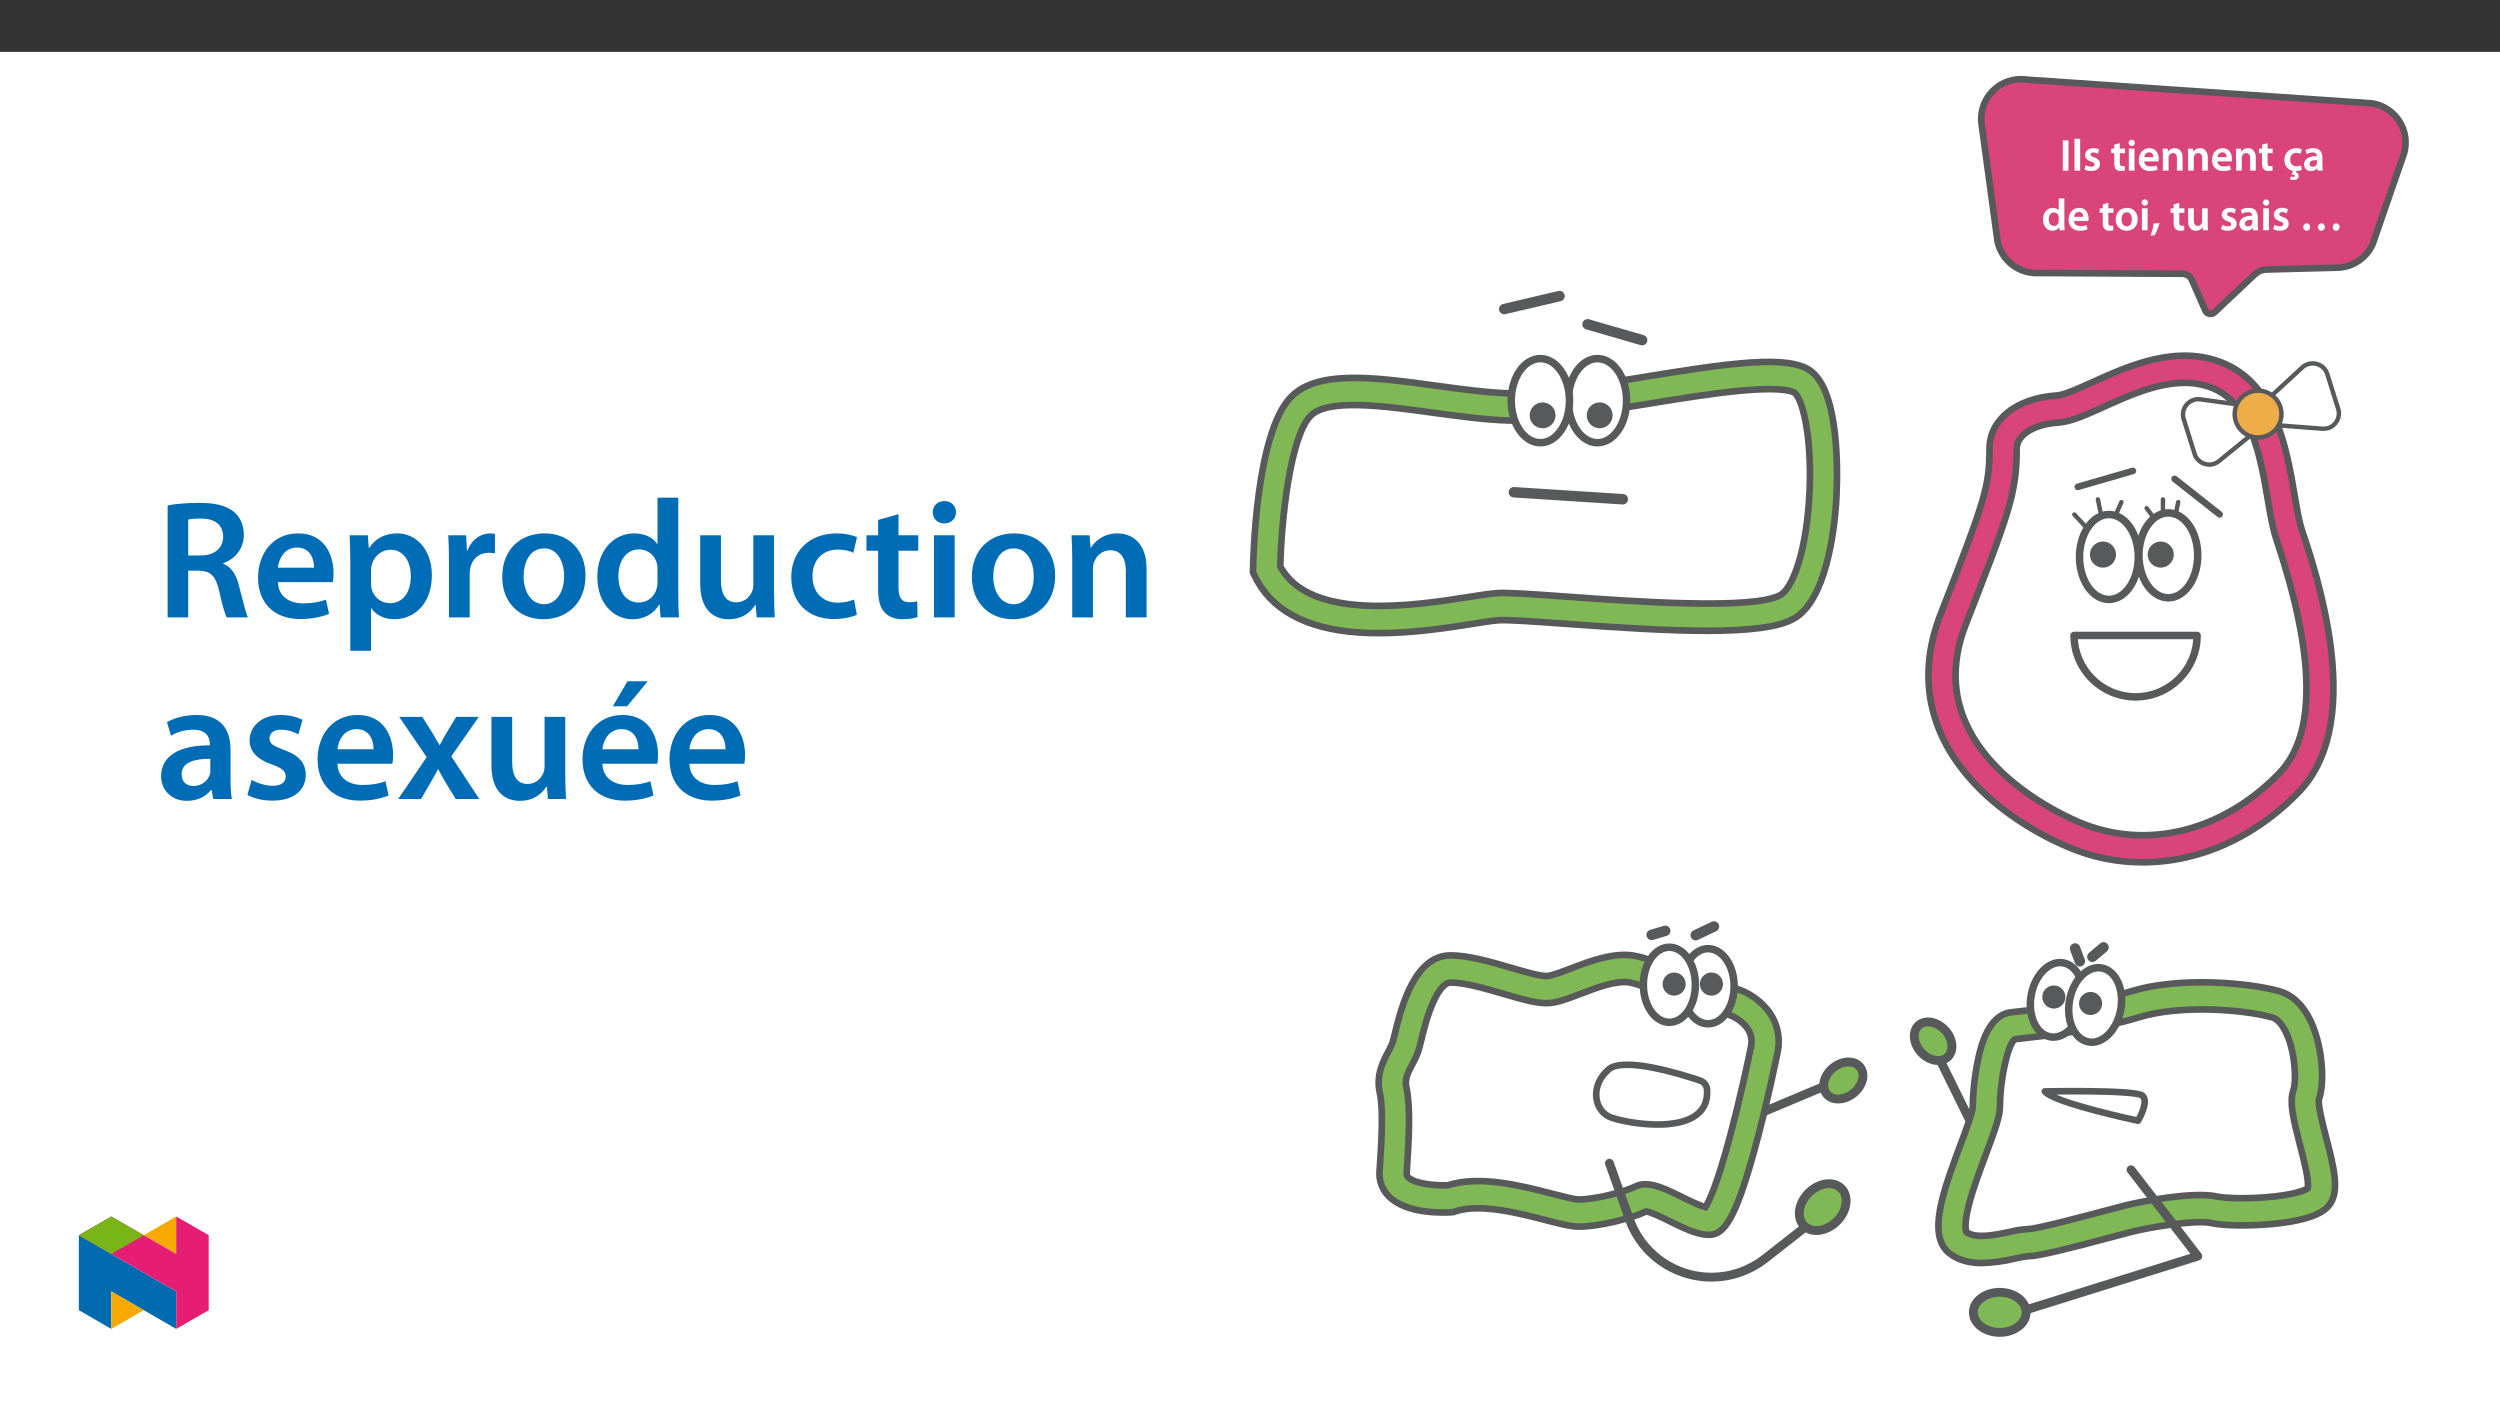 ﻿<?xml version="1.0" encoding="utf-8"?>
<svg xmlns="http://www.w3.org/2000/svg" xmlns:xlink="http://www.w3.org/1999/xlink" viewBox="0 0 960 540" version="1.1">
  <rect x="0" y="0" width="960" height="540" fill="#333333" stroke="none"/>
  <defs>
    <g>
      <symbol overflow="visible" id="glyph0-0">
        <path style="stroke:none;" d="M 0 0 L 8.5 0 L 8.5 -12.047 L -0.047 -12.047 L -0.047 0 Z M 4.266 -6.844 L 1.484 -11.016 L 6.969 -11.016 L 4.234 -6.891 Z M 4.781 -5.938 L 7.578 -10.141 L 7.578 -1.891 L 4.812 -6.016 Z M 1.391 -0.859 L 4.234 -5.125 L 6.969 -1.031 L 1.484 -1.031 Z M 0.797 -10.266 L 3.641 -6.016 L 0.875 -1.891 L 0.875 -10.141 Z M 0.797 -10.266 " />
      </symbol>
      <symbol overflow="visible" id="glyph0-1">
        <path style="stroke:none;" d="M 1.156 -11.5 L 1.156 0 L 3.312 0 L 3.312 -11.609 L 1.156 -11.609 Z M 1.156 -11.5 " />
      </symbol>
      <symbol overflow="visible" id="glyph0-2">
        <path style="stroke:none;" d="M 1.125 0 L 3.234 0 L 3.234 -12.219 L 1.062 -12.219 L 1.062 0 Z M 1.125 0 " />
      </symbol>
      <symbol overflow="visible" id="glyph0-3">
        <path style="stroke:none;" d="M 0.562 -0.422 C 1.172 -0.078 2.109 0.172 3.109 0.172 C 5.297 0.172 6.5 -1 6.5 -2.5 C 6.484 -3.719 5.781 -4.594 4.266 -5.109 C 3.219 -5.5 2.859 -5.641 2.859 -6.172 C 2.859 -6.672 3.234 -6.969 3.984 -6.969 C 4.703 -6.969 5.328 -6.703 5.734 -6.469 L 6.203 -8.078 C 5.688 -8.359 4.859 -8.625 3.953 -8.625 C 2.031 -8.625 0.781 -7.406 0.781 -5.938 C 0.781 -4.969 1.484 -4 3.094 -3.453 C 4.109 -3.078 4.406 -2.891 4.406 -2.344 C 4.406 -1.797 4.047 -1.5 3.141 -1.5 C 2.391 -1.5 1.531 -1.797 1 -2.109 L 0.547 -0.438 Z M 0.562 -0.422 " />
      </symbol>
      <symbol overflow="visible" id="glyph0-4">
        <path style="stroke:none;" d="M 1.406 -9.875 L 1.406 -8.438 L 0.234 -8.438 L 0.234 -6.688 L 1.406 -6.688 L 1.406 -2.891 C 1.406 -1.812 1.609 -0.984 2.062 -0.516 C 2.453 -0.078 3.141 0.188 3.906 0.188 C 4.562 0.188 5.109 0.078 5.469 -0.047 L 5.422 -1.812 C 5.156 -1.734 4.953 -1.703 4.578 -1.703 C 3.781 -1.703 3.547 -2.109 3.547 -3.141 L 3.547 -6.688 L 5.516 -6.688 L 5.516 -8.438 L 3.547 -8.438 L 3.547 -10.562 L 1.406 -9.953 Z M 1.406 -9.875 " />
      </symbol>
      <symbol overflow="visible" id="glyph0-5">
        <path style="stroke:none;" d="M 3.234 -0.078 L 3.234 -8.438 L 1.062 -8.438 L 1.062 0 L 3.234 0 Z M 2.172 -11.875 C 1.469 -11.875 0.953 -11.281 0.953 -10.641 C 0.953 -10.031 1.453 -9.438 2.156 -9.438 C 2.875 -9.438 3.375 -10.031 3.375 -10.641 C 3.359 -11.281 2.875 -11.875 2.172 -11.875 Z M 2.172 -11.875 " />
      </symbol>
      <symbol overflow="visible" id="glyph0-6">
        <path style="stroke:none;" d="M 8.141 -3.625 C 8.188 -3.812 8.219 -4.109 8.219 -4.5 C 8.219 -6.312 7.297 -8.625 4.625 -8.625 C 1.984 -8.625 0.547 -6.375 0.547 -4.078 C 0.547 -1.562 2.172 0.172 4.844 0.172 C 6.031 0.172 7.016 -0.047 7.781 -0.375 L 7.438 -1.969 C 6.781 -1.75 6.094 -1.594 5.125 -1.594 C 3.797 -1.594 2.672 -2.141 2.641 -3.547 L 8.125 -3.547 Z M 2.625 -5.078 C 2.703 -5.922 3.219 -7.016 4.5 -7.016 C 5.891 -7.016 6.188 -5.844 6.172 -5.188 L 2.641 -5.188 Z M 2.625 -5.078 " />
      </symbol>
      <symbol overflow="visible" id="glyph0-7">
        <path style="stroke:none;" d="M 1.125 0 L 3.234 0 L 3.234 -4.953 C 3.234 -5.188 3.266 -5.438 3.344 -5.609 C 3.562 -6.234 4.094 -6.734 4.922 -6.734 C 6.062 -6.734 6.453 -5.922 6.453 -4.75 L 6.453 0 L 8.625 0 L 8.625 -4.984 C 8.625 -7.594 7.094 -8.625 5.656 -8.625 C 4.281 -8.625 3.344 -7.812 2.984 -7.203 L 3 -7.203 L 2.891 -8.438 L 0.984 -8.438 C 1.031 -7.625 1.062 -6.828 1.062 -5.875 L 1.062 0 Z M 1.125 0 " />
      </symbol>
      <symbol overflow="visible" id="glyph0-8">
        <path style="stroke:none;" d="M 6.891 -1.984 C 6.484 -1.812 5.969 -1.656 5.25 -1.656 C 3.828 -1.656 2.766 -2.531 2.766 -4.219 C 2.75 -5.719 3.656 -6.812 5.234 -6.812 C 5.984 -6.812 6.438 -6.672 6.844 -6.469 L 7.25 -8.219 C 6.703 -8.453 5.938 -8.625 5.188 -8.625 C 2.281 -8.625 0.547 -6.609 0.547 -4.125 C 0.547 -1.844 1.938 -0.188 3.922 0.109 L 3.25 1.469 C 4.234 1.562 4.625 1.656 4.625 2.047 C 4.625 2.406 4.375 2.422 4.016 2.422 C 3.688 2.422 3.375 2.375 3.047 2.188 L 2.734 3.266 C 3.078 3.484 3.656 3.609 4.094 3.609 C 5.047 3.609 6.047 3.141 6.047 2.016 C 6.047 1.266 5.422 0.75 4.891 0.641 L 5.172 0.172 C 6.078 0.156 6.844 -0.078 7.234 -0.281 L 6.906 -1.984 Z M 6.891 -1.984 " />
      </symbol>
      <symbol overflow="visible" id="glyph0-9">
        <path style="stroke:none;" d="M 7.547 -5.031 C 7.547 -6.844 6.766 -8.625 4.109 -8.625 C 2.812 -8.625 1.688 -8.234 1.062 -7.844 L 1.5 -6.328 C 2.141 -6.719 2.953 -6.969 3.766 -6.969 C 5.219 -6.969 5.391 -6.141 5.391 -5.609 L 5.391 -5.578 C 2.391 -5.594 0.484 -4.422 0.484 -2.359 C 0.484 -1.094 1.469 0.188 3.141 0.188 C 4.219 0.188 5.109 -0.281 5.578 -0.922 L 5.719 0 L 7.719 0 C 7.594 -0.594 7.547 -1.328 7.547 -2.062 Z M 5.438 -2.984 C 5.438 -2.828 5.438 -2.672 5.391 -2.531 C 5.188 -1.938 4.641 -1.484 3.797 -1.484 C 3.141 -1.484 2.641 -1.766 2.641 -2.578 C 2.641 -3.828 4.016 -4.047 5.438 -4.031 Z M 5.438 -2.984 " />
      </symbol>
      <symbol overflow="visible" id="glyph0-10">
        <path style="stroke:none;" d="M 6.594 -12.109 L 6.594 -7.547 L 6.625 -7.547 C 6.266 -8.125 5.422 -8.625 4.281 -8.625 C 2.297 -8.625 0.531 -6.875 0.547 -4.109 C 0.547 -1.578 2.156 0.188 4.125 0.188 C 5.312 0.188 6.344 -0.406 6.828 -1.297 L 6.797 -1.297 L 6.891 0 L 8.844 0 C 8.797 -0.641 8.75 -1.562 8.75 -2.406 L 8.75 -12.219 L 6.594 -12.219 Z M 6.594 -3.656 C 6.594 -3.438 6.578 -3.234 6.516 -3.047 C 6.312 -2.156 5.625 -1.672 4.781 -1.672 C 3.453 -1.672 2.75 -2.672 2.75 -4.203 C 2.75 -5.719 3.453 -6.828 4.797 -6.828 C 5.734 -6.828 6.344 -6.25 6.531 -5.453 C 6.578 -5.281 6.594 -5.062 6.594 -4.891 Z M 6.594 -3.656 " />
      </symbol>
      <symbol overflow="visible" id="glyph0-11">
        <path style="stroke:none;" d="M 4.859 -8.625 C 2.375 -8.625 0.547 -6.859 0.547 -4.156 C 0.547 -1.484 2.406 0.188 4.719 0.188 C 6.828 0.188 9 -1.25 9 -4.281 C 9 -6.797 7.312 -8.625 4.859 -8.625 Z M 4.812 -6.922 C 6.234 -6.922 6.766 -5.516 6.766 -4.234 C 6.766 -2.562 5.984 -1.5 4.797 -1.5 C 3.547 -1.5 2.781 -2.609 2.781 -4.203 C 2.781 -5.578 3.344 -6.922 4.812 -6.922 Z M 4.812 -6.922 " />
      </symbol>
      <symbol overflow="visible" id="glyph0-12">
        <path style="stroke:none;" d="M 1.594 1.891 C 2.25 0.812 3 -1.078 3.516 -2.781 L 1.219 -2.609 C 1 -1.094 0.547 0.672 0.031 2.062 L 1.578 1.906 Z M 1.594 1.891 " />
      </symbol>
      <symbol overflow="visible" id="glyph0-13">
        <path style="stroke:none;" d="M 8.5 -8.438 L 6.375 -8.438 L 6.375 -3.359 C 6.375 -3.109 6.328 -2.953 6.297 -2.859 C 6.047 -2.172 5.562 -1.688 4.703 -1.688 C 3.609 -1.688 3.203 -2.469 3.203 -3.844 L 3.203 -8.438 L 1.031 -8.438 L 1.031 -3.484 C 1.031 -0.797 2.453 0.188 3.953 0.188 C 5.438 0.188 6.281 -0.672 6.625 -1.234 L 6.609 -1.234 L 6.703 0 L 8.625 0 C 8.578 -0.766 8.531 -1.578 8.531 -2.562 L 8.531 -8.438 Z M 8.5 -8.438 " />
      </symbol>
      <symbol overflow="visible" id="glyph0-14">
        <path style="stroke:none;" d="M 2.812 0.188 C 3.609 0.188 4.156 -0.469 4.156 -1.234 C 4.156 -2.031 3.594 -2.672 2.828 -2.672 C 2.078 -2.672 1.484 -2.016 1.484 -1.234 C 1.484 -0.469 2.062 0.188 2.812 0.188 Z M 8.469 0.188 C 9.266 0.188 9.812 -0.469 9.812 -1.234 C 9.812 -2.031 9.25 -2.672 8.484 -2.672 C 7.734 -2.672 7.141 -2.016 7.141 -1.234 C 7.141 -0.469 7.719 0.188 8.469 0.188 Z M 14.125 0.188 C 14.922 0.188 15.469 -0.469 15.469 -1.234 C 15.469 -2.031 14.906 -2.672 14.141 -2.672 C 13.391 -2.672 12.812 -2.016 12.812 -1.234 C 12.812 -0.469 13.375 0.188 14.125 0.188 Z M 14.125 0.188 " />
      </symbol>
      <symbol overflow="visible" id="glyph1-0">
        <path style="stroke:none;" d="M 0 0 L 32.375 0 L 32.375 -45.328 L 0 -45.328 Z M 16.188 -25.578 L 5.188 -42.094 L 27.188 -42.094 Z M 18.125 -22.656 L 29.141 -39.172 L 29.141 -6.156 Z M 5.188 -3.234 L 16.188 -19.75 L 27.188 -3.234 Z M 3.234 -39.172 L 14.25 -22.656 L 3.234 -6.156 Z M 3.234 -39.172 " />
      </symbol>
      <symbol overflow="visible" id="glyph1-1">
        <path style="stroke:none;" d="M 4.594 0 L 12.5 0 L 12.5 -17.938 L 16.516 -17.938 C 21.047 -17.812 23.047 -16 24.344 -10.297 C 25.516 -4.859 26.609 -1.297 27.266 0 L 35.422 0 C 34.578 -1.688 33.406 -6.734 31.984 -12.172 C 30.953 -16.375 29.078 -19.422 25.906 -20.594 L 25.906 -20.781 C 30.047 -22.203 33.859 -26.031 33.859 -31.656 C 33.859 -35.422 32.5 -38.469 30.109 -40.469 C 27.125 -42.922 22.922 -43.969 16.641 -43.969 C 12.047 -43.969 7.641 -43.578 4.594 -43 Z M 12.5 -37.562 C 13.281 -37.75 14.891 -37.938 17.422 -37.938 C 22.594 -37.938 25.906 -35.672 25.906 -30.953 C 25.906 -26.609 22.594 -23.766 17.219 -23.766 L 12.5 -23.766 Z M 12.5 -37.562 " />
      </symbol>
      <symbol overflow="visible" id="glyph1-2">
        <path style="stroke:none;" d="M 31.016 -13.531 C 31.141 -14.25 31.281 -15.406 31.281 -16.906 C 31.281 -23.828 27.906 -32.25 17.672 -32.25 C 7.578 -32.25 2.266 -24.016 2.266 -15.281 C 2.266 -5.641 8.281 0.641 18.516 0.641 C 23.047 0.641 26.812 -0.188 29.531 -1.359 L 28.359 -6.797 C 25.906 -5.953 23.312 -5.375 19.625 -5.375 C 14.5 -5.375 10.094 -7.828 9.906 -13.531 Z M 9.906 -19.094 C 10.234 -22.344 12.297 -26.812 17.219 -26.812 C 22.531 -26.812 23.828 -22.016 23.766 -19.094 Z M 9.906 -19.094 " />
      </symbol>
      <symbol overflow="visible" id="glyph1-3">
        <path style="stroke:none;" d="M 4.281 12.828 L 12.234 12.828 L 12.234 -3.5 L 12.375 -3.5 C 13.984 -0.969 17.281 0.719 21.234 0.719 C 28.422 0.719 35.609 -4.797 35.609 -16.188 C 35.609 -26.031 29.594 -32.25 22.344 -32.25 C 17.547 -32.25 13.859 -30.234 11.531 -26.672 L 11.391 -26.672 L 11 -31.531 L 4.016 -31.531 C 4.141 -28.562 4.281 -25.188 4.281 -21.047 Z M 12.234 -18.062 C 12.234 -18.719 12.375 -19.422 12.5 -20.078 C 13.344 -23.562 16.375 -25.969 19.688 -25.969 C 24.797 -25.969 27.516 -21.438 27.516 -15.859 C 27.516 -9.641 24.547 -5.438 19.484 -5.438 C 16.062 -5.438 13.281 -7.766 12.438 -11 C 12.297 -11.719 12.234 -12.438 12.234 -13.203 Z M 12.234 -18.062 " />
      </symbol>
      <symbol overflow="visible" id="glyph1-4">
        <path style="stroke:none;" d="M 4.281 0 L 12.234 0 L 12.234 -16.375 C 12.234 -17.219 12.297 -18.062 12.438 -18.781 C 13.141 -22.406 15.797 -24.797 19.547 -24.797 C 20.531 -24.797 21.234 -24.734 21.953 -24.609 L 21.953 -32.047 C 21.297 -32.188 20.844 -32.25 20.078 -32.25 C 16.641 -32.25 12.953 -29.984 11.391 -25.578 L 11.203 -25.578 L 10.875 -31.531 L 4.016 -31.531 C 4.203 -28.75 4.281 -25.641 4.281 -21.375 Z M 4.281 0 " />
      </symbol>
      <symbol overflow="visible" id="glyph1-5">
        <path style="stroke:none;" d="M 18.578 -32.25 C 9.062 -32.25 2.266 -25.906 2.266 -15.547 C 2.266 -5.375 9.188 0.719 18.062 0.719 C 26.094 0.719 34.25 -4.469 34.25 -16.062 C 34.25 -25.641 27.969 -32.25 18.578 -32.25 Z M 18.391 -26.484 C 23.828 -26.484 26.031 -20.781 26.031 -15.859 C 26.031 -9.453 22.859 -5.047 18.328 -5.047 C 13.531 -5.047 10.484 -9.641 10.484 -15.734 C 10.484 -20.984 12.75 -26.484 18.391 -26.484 Z M 18.391 -26.484 " />
      </symbol>
      <symbol overflow="visible" id="glyph1-6">
        <path style="stroke:none;" d="M 25.375 -45.969 L 25.375 -28.172 L 25.25 -28.172 C 23.828 -30.5 20.719 -32.25 16.375 -32.25 C 8.812 -32.25 2.203 -25.969 2.266 -15.406 C 2.266 -5.703 8.219 0.719 15.797 0.719 C 20.328 0.719 24.156 -1.484 26.031 -4.984 L 26.156 -4.984 L 26.547 0 L 33.609 0 C 33.469 -2.141 33.344 -5.641 33.344 -8.875 L 33.344 -45.969 Z M 25.375 -13.656 C 25.375 -12.828 25.312 -12.047 25.125 -11.328 C 24.344 -7.906 21.5 -5.703 18.266 -5.703 C 13.203 -5.703 10.359 -9.906 10.359 -15.734 C 10.359 -21.562 13.203 -26.094 18.328 -26.094 C 21.953 -26.094 24.469 -23.562 25.188 -20.531 C 25.312 -19.875 25.375 -19.031 25.375 -18.391 Z M 25.375 -13.656 " />
      </symbol>
      <symbol overflow="visible" id="glyph1-7">
        <path style="stroke:none;" d="M 32.5 -31.531 L 24.547 -31.531 L 24.547 -12.5 C 24.547 -11.594 24.406 -10.688 24.094 -10.031 C 23.312 -7.969 21.234 -5.766 18 -5.766 C 13.797 -5.766 12.109 -9.125 12.109 -14.375 L 12.109 -31.531 L 4.141 -31.531 L 4.141 -13.016 C 4.141 -2.719 9.391 0.719 15.094 0.719 C 20.781 0.719 23.891 -2.531 25.25 -4.734 L 25.453 -4.734 L 25.828 0 L 32.766 0 C 32.641 -2.594 32.5 -5.703 32.5 -9.453 Z M 32.5 -31.531 " />
      </symbol>
      <symbol overflow="visible" id="glyph1-8">
        <path style="stroke:none;" d="M 26.359 -6.859 C 24.797 -6.219 22.797 -5.641 20.078 -5.641 C 14.641 -5.641 10.422 -9.328 10.422 -15.797 C 10.359 -21.562 13.984 -26.031 20.078 -26.031 C 22.922 -26.031 24.797 -25.453 26.094 -24.797 L 27.516 -30.828 C 25.703 -31.594 22.734 -32.25 19.812 -32.25 C 8.734 -32.25 2.266 -24.922 2.266 -15.469 C 2.266 -5.703 8.672 0.641 18.516 0.641 C 22.469 0.641 25.766 -0.188 27.453 -0.969 Z M 26.359 -6.859 " />
      </symbol>
      <symbol overflow="visible" id="glyph1-9">
        <path style="stroke:none;" d="M 5.562 -37.422 L 5.562 -31.531 L 1.094 -31.531 L 1.094 -25.578 L 5.562 -25.578 L 5.562 -10.75 C 5.562 -6.609 6.344 -3.688 8.094 -1.875 C 9.578 -0.266 11.984 0.719 14.953 0.719 C 17.422 0.719 19.547 0.328 20.719 -0.125 L 20.594 -6.156 C 19.688 -5.891 18.906 -5.828 17.484 -5.828 C 14.438 -5.828 13.406 -7.766 13.406 -11.656 L 13.406 -25.578 L 20.984 -25.578 L 20.984 -31.531 L 13.406 -31.531 L 13.406 -39.625 Z M 5.562 -37.422 " />
      </symbol>
      <symbol overflow="visible" id="glyph1-10">
        <path style="stroke:none;" d="M 12.234 0 L 12.234 -31.531 L 4.281 -31.531 L 4.281 0 Z M 8.281 -44.672 C 5.641 -44.672 3.812 -42.797 3.812 -40.344 C 3.812 -38.016 5.562 -36.062 8.219 -36.062 C 11 -36.062 12.75 -38.016 12.75 -40.344 C 12.688 -42.797 11 -44.672 8.281 -44.672 Z M 8.281 -44.672 " />
      </symbol>
      <symbol overflow="visible" id="glyph1-11">
        <path style="stroke:none;" d="M 4.281 0 L 12.234 0 L 12.234 -18.578 C 12.234 -19.484 12.375 -20.469 12.625 -21.109 C 13.469 -23.5 15.672 -25.766 18.844 -25.766 C 23.188 -25.766 24.859 -22.344 24.859 -17.812 L 24.859 0 L 32.828 0 L 32.828 -18.719 C 32.828 -28.688 27.125 -32.25 21.625 -32.25 C 16.375 -32.25 12.953 -29.266 11.531 -26.812 L 11.328 -26.812 L 10.938 -31.531 L 4.016 -31.531 C 4.141 -28.812 4.281 -25.766 4.281 -22.141 Z M 4.281 0 " />
      </symbol>
      <symbol overflow="visible" id="glyph1-12">
        <path style="stroke:none;" d="M 28.75 -18.906 C 28.75 -25.828 25.828 -32.25 15.734 -32.25 C 10.75 -32.25 6.672 -30.891 4.344 -29.469 L 5.891 -24.281 C 8.031 -25.641 11.266 -26.609 14.375 -26.609 C 19.938 -26.609 20.781 -23.188 20.781 -21.109 L 20.781 -20.594 C 9.125 -20.656 2.078 -16.578 2.078 -8.672 C 2.078 -3.891 5.641 0.719 11.984 0.719 C 16.125 0.719 19.422 -1.031 21.297 -3.5 L 21.5 -3.5 L 22.078 0 L 29.266 0 C 28.875 -1.938 28.75 -4.734 28.75 -7.578 Z M 20.984 -11.078 C 20.984 -10.484 20.984 -9.906 20.781 -9.328 C 20 -7.062 17.734 -4.984 14.5 -4.984 C 11.984 -4.984 9.969 -6.406 9.969 -9.516 C 9.969 -14.312 15.344 -15.469 20.984 -15.406 Z M 20.984 -11.078 " />
      </symbol>
      <symbol overflow="visible" id="glyph1-13">
        <path style="stroke:none;" d="M 2.328 -1.547 C 4.656 -0.266 8.094 0.641 11.906 0.641 C 20.266 0.641 24.734 -3.5 24.734 -9.266 C 24.672 -13.922 22.078 -16.828 16.312 -18.844 C 12.297 -20.328 10.812 -21.234 10.812 -23.25 C 10.812 -25.188 12.375 -26.609 15.219 -26.609 C 18 -26.609 20.594 -25.578 21.891 -24.797 L 23.5 -30.375 C 21.625 -31.406 18.578 -32.25 15.094 -32.25 C 7.766 -32.25 3.172 -27.969 3.172 -22.406 C 3.172 -18.641 5.703 -15.281 11.844 -13.203 C 15.734 -11.781 17.031 -10.75 17.031 -8.609 C 17.031 -6.547 15.469 -5.047 11.984 -5.047 C 9.125 -5.047 5.703 -6.281 3.953 -7.375 Z M 2.328 -1.547 " />
      </symbol>
      <symbol overflow="visible" id="glyph1-14">
        <path style="stroke:none;" d="M 0.719 -31.531 L 11.266 -16.062 L 0.328 0 L 9.125 0 L 12.75 -6.281 C 13.734 -8.031 14.703 -9.578 15.609 -11.391 L 15.734 -11.391 C 16.641 -9.641 17.547 -7.969 18.578 -6.281 L 22.406 0 L 31.469 0 L 20.719 -16.375 L 31.281 -31.531 L 22.594 -31.531 L 19.094 -25.703 C 18.125 -24.094 17.219 -22.469 16.312 -20.719 L 16.188 -20.719 C 15.281 -22.344 14.375 -23.891 13.344 -25.578 L 9.578 -31.531 Z M 0.719 -31.531 " />
      </symbol>
      <symbol overflow="visible" id="glyph1-15">
        <path style="stroke:none;" d="M 31.016 -13.531 C 31.141 -14.25 31.281 -15.406 31.281 -16.906 C 31.281 -23.828 27.906 -32.25 17.672 -32.25 C 7.578 -32.25 2.266 -24.016 2.266 -15.281 C 2.266 -5.641 8.281 0.641 18.516 0.641 C 23.047 0.641 26.812 -0.188 29.531 -1.359 L 28.359 -6.797 C 25.906 -5.953 23.312 -5.375 19.625 -5.375 C 14.5 -5.375 10.094 -7.828 9.906 -13.531 Z M 9.906 -19.094 C 10.234 -22.344 12.297 -26.812 17.219 -26.812 C 22.531 -26.812 23.828 -22.016 23.766 -19.094 Z M 19.547 -45.203 L 13.922 -35.609 L 19.422 -35.609 L 27.328 -45.203 Z M 19.547 -45.203 " />
      </symbol>
    </g>
    <clipPath id="clip1">
      <path d="M 479.863 102 L 742 102 L 742 280 L 479.863 280 Z M 479.863 102 " />
    </clipPath>
    <clipPath id="clip2">
      <path d="M 704 100 L 925.016 100 L 925.016 368 L 704 368 Z M 704 100 " />
    </clipPath>
    <clipPath id="clip3">
      <path d="M 708 341 L 925.016 341 L 925.016 513.336 L 708 513.336 Z M 708 341 " />
    </clipPath>
    <clipPath id="clip4">
      <path d="M 759 29.145 L 925.016 29.145 L 925.016 122 L 759 122 Z M 759 29.145 " />
    </clipPath>
    <clipPath id="clip5">
      <path d="M 642 406 L 757 406 L 757 513.336 L 642 513.336 Z M 642 406 " />
    </clipPath>
    <clipPath id="clip6">
      <path d="M 709 448 L 827 448 L 827 513.336 L 709 513.336 Z M 709 448 " />
    </clipPath>
    <clipPath id="clip7">
      <path d="M 30.277 474 L 68 474 L 68 510.301 L 30.277 510.301 Z M 30.277 474 " />
    </clipPath>
    <clipPath id="clip8">
      <path d="M 42 495 L 56 495 L 56 510.301 L 42 510.301 Z M 42 495 " />
    </clipPath>
    <clipPath id="clip9">
      <path d="M 55 467.125 L 68 467.125 L 68 482 L 55 482 Z M 55 467.125 " />
    </clipPath>
    <clipPath id="clip10">
      <path d="M 30.277 467.125 L 80.133 467.125 L 80.133 510.301 L 30.277 510.301 Z M 30.277 467.125 " />
    </clipPath>
    <clipPath id="clip11">
      <path d="M 30.277 467.125 L 56 467.125 L 56 482 L 30.277 482 Z M 30.277 467.125 " />
    </clipPath>
  </defs>
  <g id="surface1">
    <path style=" stroke:none;fill-rule:nonzero;fill:rgb(100%,100%,100%);fill-opacity:1;" d="M 0 559.926 L 960 559.926 L 960 19.926 L 0 19.926 Z M 0 559.926 " />
    <path style="fill:none;stroke-width:4;stroke-linecap:round;stroke-linejoin:round;stroke:rgb(34.499%,34.9%,35.699%);stroke-opacity:1;stroke-miterlimit:4;" d="M 0.001 -0.002 L 47.965 20.132 " transform="matrix(0.85,0,0,-0.85,669.284,430.233)" />
    <path style=" stroke:none;fill-rule:nonzero;fill:rgb(50.2%,72.198%,33.699%);fill-opacity:1;" d="M 703.902 410.039 C 707.441 407.172 712.078 407.031 714.258 409.723 C 716.434 412.41 715.328 416.914 711.785 419.781 C 708.242 422.648 703.609 422.789 701.43 420.102 C 699.254 417.41 700.359 412.906 703.902 410.039 " />
    <path style="fill:none;stroke-width:4;stroke-linecap:butt;stroke-linejoin:miter;stroke:rgb(34.499%,34.9%,35.699%);stroke-opacity:1;stroke-miterlimit:10;" d="M 0.002 0.001 C 4.165 3.374 9.62 3.539 12.185 0.373 C 14.744 -2.789 13.444 -8.088 9.276 -11.461 C 5.107 -14.834 -0.343 -14.999 -2.907 -11.838 C -5.467 -8.671 -4.167 -3.372 0.002 0.001 Z M 0.002 0.001 " transform="matrix(0.85,0,0,-0.85,703.901,410.04)" />
    <path style="fill:none;stroke-width:4;stroke-linecap:round;stroke-linejoin:round;stroke:rgb(34.499%,34.9%,35.699%);stroke-opacity:1;stroke-miterlimit:4;" d="M -0 -0 L -22.992 46.659 " transform="matrix(0.85,0,0,-0.85,759.938,437.398)" />
    <path style=" stroke:none;fill-rule:nonzero;fill:rgb(50.2%,72.198%,33.699%);fill-opacity:1;" d="M 736.742 393.75 C 739.297 391.414 743.859 392.242 746.934 395.609 C 750.012 398.969 750.434 403.586 747.879 405.922 C 745.328 408.262 740.762 407.43 737.688 404.066 C 734.613 400.703 734.191 396.086 736.742 393.75 " />
    <path style="fill:none;stroke-width:4;stroke-linecap:butt;stroke-linejoin:miter;stroke:rgb(34.499%,34.9%,35.699%);stroke-opacity:1;stroke-miterlimit:10;" d="M -0.001 -0.001 C 3.005 2.747 8.372 1.773 11.989 -2.188 C 15.61 -6.14 16.107 -11.572 13.101 -14.321 C 10.1 -17.073 4.728 -16.094 1.111 -12.138 C -2.506 -8.181 -3.002 -2.749 -0.001 -0.001 Z M -0.001 -0.001 " transform="matrix(0.85,0,0,-0.85,736.743,393.749)" />
    <path style=" stroke:none;fill-rule:nonzero;fill:rgb(50.2%,72.198%,33.699%);fill-opacity:1;" d="M 491.625 217.488 C 502.988 238.879 544.168 232.367 564.121 229.215 C 568.699 228.492 572.312 227.922 574.836 227.762 C 579.25 227.488 588.742 228.176 601.875 229.129 C 626.938 230.949 673.578 234.336 683.738 228.453 C 687.941 226.02 693.145 213.766 694.641 192.605 C 696.254 169.781 692.426 153.445 689.16 150.879 C 688.641 150.473 685.223 148.504 669.086 149.953 C 657.887 150.957 643.84 153.258 630.254 155.484 C 610.309 158.754 591.473 161.844 579.312 161.473 C 570.133 161.195 559.871 159.793 549.945 158.434 C 531.02 155.848 509.57 152.914 503.125 159.816 C 495.508 167.98 492.074 198.957 491.625 217.488 Z M 529.484 243.133 C 526.824 243.133 524.164 243.047 521.535 242.863 C 501.211 241.414 487.793 234.016 481.656 220.871 L 481.145 219.777 L 481.164 218.57 C 481.258 213.301 482.438 166.688 495.496 152.699 C 505.629 141.84 527.844 144.879 551.359 148.094 C 561.016 149.414 571 150.781 579.629 151.043 C 590.777 151.379 609.988 148.23 628.562 145.188 C 664.598 139.281 687.113 136 695.609 142.672 C 707.602 152.098 705.348 189.148 705.051 193.34 C 704.281 204.258 701.168 230.422 688.965 237.484 C 677 244.414 642.102 242.516 601.121 239.539 C 589.355 238.684 579.199 237.945 575.488 238.18 C 573.457 238.305 569.887 238.867 565.75 239.523 C 556.348 241.012 542.926 243.133 529.484 243.133 " />
    <g clip-path="url(#clip1)" clip-rule="nonzero">
      <path style="fill:none;stroke-width:3;stroke-linecap:butt;stroke-linejoin:miter;stroke:rgb(34.499%,34.9%,35.699%);stroke-opacity:1;stroke-miterlimit:10;" d="M -0.001 -0 C 13.367 -25.166 61.814 -17.505 85.288 -13.796 C 90.674 -12.946 94.925 -12.275 97.894 -12.087 C 103.087 -11.765 114.254 -12.574 129.705 -13.695 C 159.19 -15.837 214.061 -19.821 226.014 -12.9 C 230.959 -10.037 237.081 4.379 238.841 29.274 C 240.739 56.126 236.235 75.345 232.393 78.364 C 231.782 78.842 227.761 81.158 208.776 79.453 C 195.601 78.272 179.075 75.565 163.092 72.946 C 139.627 69.099 117.467 65.464 103.161 65.901 C 92.361 66.227 80.288 67.877 68.611 69.476 C 46.345 72.518 21.111 75.97 13.528 67.849 C 4.567 58.244 0.527 21.801 -0.001 -0 Z M 44.539 -30.17 C 41.41 -30.17 38.28 -30.069 35.187 -29.853 C 11.276 -28.148 -4.509 -19.444 -11.729 -3.98 L -12.331 -2.693 L -12.308 -1.273 C -12.198 4.926 -10.81 59.765 4.553 76.222 C 16.474 88.998 42.609 85.423 70.275 81.64 C 81.635 80.087 93.381 78.479 103.533 78.171 C 116.649 77.776 139.25 81.48 161.102 85.06 C 203.496 92.008 229.985 95.868 239.98 88.019 C 254.089 76.93 251.437 33.341 251.088 28.41 C 250.183 15.565 246.52 -15.216 232.163 -23.525 C 218.087 -31.678 177.03 -29.444 128.818 -25.942 C 114.976 -24.936 103.027 -24.067 98.662 -24.343 C 96.272 -24.49 92.071 -25.152 87.205 -25.924 C 76.143 -27.675 60.353 -30.17 44.539 -30.17 Z M 44.539 -30.17 " transform="matrix(0.85,0,0,-0.85,491.626,217.488)" />
    </g>
    <path style=" stroke:none;fill-rule:nonzero;fill:rgb(50.2%,72.198%,33.699%);fill-opacity:1;" d="M 631.859 454.746 C 635.914 454.746 640.59 457.047 645.797 459.609 C 648.703 461.039 652.492 462.906 654.898 463.531 C 656.188 461.516 659.348 455.109 664.492 435.742 C 668.074 422.258 671.152 408.047 672.406 401.777 C 673.012 398.832 672.102 395.777 669.984 393.641 C 667.094 390.449 662.605 388.82 659.93 389.09 C 654.227 389.66 647.355 386.375 640.078 382.902 C 634.871 380.418 629.488 377.848 625.535 377.238 C 620.461 376.457 612.977 379.32 606.961 381.621 C 602.527 383.312 598.695 384.777 595.398 385.145 C 590.984 385.633 584.914 383.859 577.227 381.613 C 570.301 379.59 562.453 377.301 557.016 377.301 C 554.285 377.301 551.824 381.676 550.598 384.281 C 548.227 389.332 546.707 395.535 545.707 399.641 C 545.27 401.422 544.957 402.711 544.637 403.66 C 544.008 405.402 543.234 407.086 542.324 408.695 C 540.48 412.176 539.387 414.457 540.039 417.434 C 541.688 424.957 541.074 436.816 540.168 450.406 C 540.066 451.023 540.285 451.652 540.746 452.078 C 543.238 454.57 551.078 455.352 556.027 455.125 C 568.305 451.211 584.344 455.359 596.117 458.406 C 600.273 459.48 604.574 460.594 606.223 460.594 C 612.945 460.594 624.027 457.582 627.934 455.633 C 629.152 455.031 630.5 454.727 631.859 454.746 M 656.258 474.18 C 651.762 474.18 646.625 471.648 641.184 468.973 C 638.418 467.609 633.875 465.371 632.125 465.195 C 626.301 467.941 614.027 471.027 606.223 471.027 C 603.246 471.027 599.16 469.973 593.504 468.508 C 583.395 465.891 568.117 461.941 558.738 465.223 L 558.074 465.457 L 557.375 465.504 C 554.57 465.695 540.242 466.312 533.379 459.469 C 530.781 456.918 529.453 453.34 529.754 449.711 C 530.41 439.855 531.312 426.355 529.844 419.672 C 528.336 412.801 531.094 407.605 533.102 403.809 C 533.734 402.703 534.277 401.551 534.738 400.363 C 534.918 399.816 535.234 398.527 535.566 397.16 C 537.973 387.328 542.98 366.863 557.016 366.863 C 563.949 366.863 572.555 369.379 580.152 371.598 C 585.391 373.129 591.91 375.031 594.246 374.77 C 596.219 374.551 599.785 373.191 603.238 371.871 C 610.402 369.133 619.324 365.723 627.121 366.926 C 632.598 367.766 638.688 370.672 644.574 373.484 C 649.707 375.934 656.094 378.98 658.891 378.703 C 665.266 378.066 672.84 381.25 677.719 386.629 C 682.055 391.219 683.891 397.633 682.641 403.824 C 682.484 404.617 678.695 423.484 673.695 441.691 C 666.199 469 661.785 474.18 656.258 474.18 " />
    <path style="fill:none;stroke-width:3;stroke-linecap:butt;stroke-linejoin:miter;stroke:rgb(34.499%,34.9%,35.699%);stroke-opacity:1;stroke-miterlimit:10;" d="M -0.002 -0.002 C 4.768 -0.002 10.269 -2.709 16.395 -5.723 C 19.814 -7.405 24.272 -9.602 27.103 -10.337 C 28.619 -7.966 32.337 -0.429 38.39 22.356 C 42.604 38.22 46.225 54.938 47.7 62.314 C 48.413 65.779 47.342 69.373 44.851 71.887 C 41.45 75.641 36.17 77.558 33.022 77.241 C 26.312 76.57 18.229 80.435 9.667 84.52 C 3.541 87.443 -2.791 90.467 -7.442 91.184 C -13.412 92.103 -22.217 88.734 -29.294 86.027 C -34.51 84.038 -39.018 82.314 -42.897 81.882 C -48.09 81.308 -55.232 83.394 -64.276 86.037 C -72.424 88.417 -81.656 91.11 -88.053 91.11 C -91.266 91.11 -94.161 85.963 -95.604 82.898 C -98.393 76.956 -100.181 69.658 -101.358 64.828 C -101.872 62.732 -102.24 61.216 -102.617 60.099 C -103.357 58.049 -104.267 56.069 -105.337 54.175 C -107.507 50.081 -108.793 47.397 -108.026 43.895 C -106.086 35.044 -106.808 21.092 -107.874 5.104 C -107.994 4.378 -107.736 3.638 -107.194 3.137 C -104.262 0.205 -95.039 -0.714 -89.216 -0.448 C -74.772 4.157 -55.903 -0.723 -42.052 -4.308 C -37.162 -5.572 -32.102 -6.882 -30.163 -6.882 C -22.254 -6.882 -9.216 -3.338 -4.62 -1.045 C -3.187 -0.337 -1.601 0.021 -0.002 -0.002 Z M 28.702 -22.865 C 23.413 -22.865 17.369 -19.887 10.968 -16.739 C 7.714 -15.135 2.369 -12.502 0.311 -12.295 C -6.541 -15.526 -20.981 -19.156 -30.163 -19.156 C -33.665 -19.156 -38.472 -17.916 -45.126 -16.192 C -57.019 -13.113 -74.993 -8.467 -86.027 -12.327 L -86.808 -12.603 L -87.631 -12.658 C -90.93 -12.883 -107.787 -13.61 -115.861 -5.558 C -118.917 -2.557 -120.48 1.652 -120.126 5.922 C -119.354 17.516 -118.292 33.399 -120.02 41.262 C -121.794 49.345 -118.55 55.458 -116.188 59.924 C -115.443 61.225 -114.804 62.581 -114.262 63.978 C -114.051 64.621 -113.678 66.138 -113.288 67.746 C -110.457 79.313 -104.565 103.39 -88.053 103.39 C -79.896 103.39 -69.772 100.43 -60.834 97.82 C -54.671 96.018 -47.001 93.78 -44.253 94.088 C -41.932 94.345 -37.736 95.945 -33.674 97.498 C -25.245 100.72 -14.749 104.731 -5.576 103.316 C 0.867 102.328 8.031 98.909 14.957 95.6 C 20.995 92.719 28.509 89.134 31.8 89.46 C 39.3 90.209 48.21 86.464 53.95 80.136 C 59.051 74.736 61.211 67.19 59.741 59.906 C 59.557 58.973 55.099 36.777 49.217 15.356 C 40.398 -16.771 35.205 -22.865 28.702 -22.865 Z M 28.702 -22.865 " transform="matrix(0.85,0,0,-0.85,631.861,454.744)" />
    <path style=" stroke:none;fill-rule:nonzero;fill:rgb(85.5%,27.1%,47.499%);fill-opacity:1;" d="M 838.867 147.02 C 828.227 147.02 817.176 152.02 807.824 156.254 C 801.059 159.316 795.215 161.965 790.371 162.285 C 780.969 162.914 774.406 167.035 774.406 172.309 C 774.406 189.543 771.414 197.234 754.816 239.914 C 736.602 286.75 787.988 311.316 798.473 315.766 C 824.059 326.617 853.469 319.391 875.23 296.902 C 889.477 282.184 889.148 252.109 874.262 207.512 L 874.031 206.816 C 872.711 202.863 871.848 197.809 870.844 191.953 C 868.043 175.582 864.559 155.211 849.738 149.078 C 846.285 147.68 842.59 146.98 838.867 147.02 Z M 822.73 331.121 C 812.996 331.129 803.359 329.176 794.398 325.371 C 784.352 321.109 765.586 311.426 752.797 294.457 C 739.684 277.055 737.02 256.887 745.09 236.133 C 762.102 192.391 763.969 187.09 763.969 172.309 C 763.969 161.109 774.301 152.898 789.676 151.875 C 792.633 151.676 797.922 149.281 803.52 146.75 C 817.199 140.555 835.938 132.074 853.727 139.438 C 873.875 147.773 878.07 172.289 881.133 190.191 C 882.062 195.625 882.867 200.32 883.93 203.516 L 884.164 204.207 C 886.738 211.922 892.77 229.988 895.09 249.191 C 898.094 274.086 893.938 292.582 882.73 304.16 C 870.434 316.867 855.582 325.512 839.781 329.16 C 834.191 330.457 828.469 331.113 822.73 331.121 " />
    <g clip-path="url(#clip2)" clip-rule="nonzero">
      <path style="fill:none;stroke-width:3;stroke-linecap:butt;stroke-linejoin:miter;stroke:rgb(34.499%,34.9%,35.699%);stroke-opacity:1;stroke-miterlimit:10;" d="M -0 -0 C -12.519 -0 -25.52 -5.882 -36.522 -10.864 C -44.481 -14.467 -51.356 -17.583 -57.055 -17.96 C -68.116 -18.699 -75.837 -23.548 -75.837 -29.752 C -75.837 -50.028 -79.357 -59.076 -98.884 -109.288 C -120.313 -164.389 -59.858 -193.29 -47.523 -198.525 C -17.422 -211.291 17.178 -202.79 42.78 -176.333 C 59.54 -159.017 59.154 -123.635 41.64 -71.167 L 41.369 -70.349 C 39.816 -65.699 38.8 -59.752 37.619 -52.863 C 34.324 -33.603 30.225 -9.637 12.789 -2.422 C 8.727 -0.777 4.379 0.046 -0 -0 Z M -18.985 -216.59 C -30.437 -216.599 -41.774 -214.301 -52.317 -209.825 C -64.136 -204.812 -86.214 -193.419 -101.26 -173.456 C -116.687 -152.983 -119.821 -129.256 -110.327 -104.839 C -90.313 -53.378 -88.116 -47.142 -88.116 -29.752 C -88.116 -16.576 -75.961 -6.916 -57.873 -5.712 C -54.394 -5.478 -48.171 -2.661 -41.586 0.317 C -25.492 7.606 -3.447 17.583 17.481 8.92 C 41.185 -0.887 46.121 -29.729 49.724 -50.79 C 50.818 -57.183 51.764 -62.707 53.014 -66.466 L 53.29 -67.279 C 56.319 -76.356 63.414 -97.61 66.144 -120.202 C 69.678 -149.49 64.788 -171.25 51.603 -184.871 C 37.137 -199.821 19.664 -209.991 1.075 -214.283 C -5.501 -215.809 -12.234 -216.581 -18.985 -216.59 Z M -18.985 -216.59 " transform="matrix(0.85,0,0,-0.85,838.868,147.02)" />
    </g>
    <path style=" stroke:none;fill-rule:nonzero;fill:rgb(50.2%,72.198%,33.699%);fill-opacity:1;" d="M 886.074 456.539 Z M 755.023 473.066 L 755.027 473.07 Z M 755.102 473.125 C 758.715 475.824 766.543 474.156 771.73 473.051 C 774.027 472.461 776.375 472.098 778.742 471.969 C 782.016 471.957 800.914 466.914 808.984 464.762 C 812.137 463.922 814.625 463.258 816.176 462.871 C 821.191 461.617 841.875 457.363 851.383 459.473 C 854.297 460.121 862.176 460.395 870.32 459.734 C 880.699 458.887 885.07 457.105 886.145 456.328 C 886.84 453.707 884.555 444.891 883.176 439.566 C 880.574 429.543 879.062 423.168 880.656 418.617 C 881.895 415.078 881.41 403.258 877.461 395.73 C 876.43 393.762 874.719 391.285 872.422 390.656 C 861.102 387.547 837.105 385.805 821.5 390.609 C 805.246 395.613 784.051 397.93 775 398.914 L 773.668 399.062 C 770.984 401.027 767.977 414.668 767.977 425.027 C 767.977 428.691 766.031 434.07 762.586 443.266 C 760.234 449.551 757.566 456.676 756.027 462.734 C 754.039 470.57 754.945 472.816 755.102 473.125 Z M 761.059 485.012 C 756.652 485.012 752.238 484.121 748.617 481.305 C 739.781 474.43 746.406 456.73 752.812 439.609 C 754.809 434.277 757.539 426.98 757.539 425.027 C 757.633 418.426 758.422 411.855 759.891 405.418 C 760.816 401.523 763.637 389.676 772.277 388.715 L 773.867 388.543 C 782.625 387.586 803.121 385.348 818.426 380.637 C 836.727 375 863.113 377.277 875.184 380.59 C 879.863 381.875 883.844 385.434 886.703 390.879 C 891.758 400.512 892.879 415.289 890.508 422.066 C 889.945 424.105 892.031 432.145 893.277 436.945 C 896.141 448 898.617 457.547 894.391 462.793 C 893.246 464.211 889.773 468.52 871.797 470.082 C 862.996 470.844 853.668 470.672 849.117 469.66 C 843.18 468.344 826.164 471.129 818.707 472.996 C 817.234 473.363 814.656 474.051 811.676 474.844 C 793.297 479.75 782.605 482.406 778.742 482.406 C 777.113 482.582 775.496 482.863 773.906 483.258 C 769.695 484.289 765.391 484.875 761.059 485.012 " />
    <g clip-path="url(#clip3)" clip-rule="nonzero">
      <path style="fill:none;stroke-width:3;stroke-linecap:butt;stroke-linejoin:miter;stroke:rgb(34.499%,34.9%,35.699%);stroke-opacity:1;stroke-miterlimit:10;" d="M -0.001 0.002 Z M -154.178 -19.442 L -154.174 -19.447 Z M -154.086 -19.511 C -149.835 -22.686 -140.626 -20.724 -134.523 -19.424 C -131.821 -18.73 -129.059 -18.302 -126.274 -18.151 C -122.423 -18.137 -100.189 -12.204 -90.695 -9.672 C -86.986 -8.684 -84.059 -7.902 -82.234 -7.447 C -76.334 -5.972 -52 -0.968 -40.814 -3.449 C -37.386 -4.212 -28.117 -4.534 -18.535 -3.757 C -6.324 -2.76 -1.182 -0.664 0.082 0.25 C 0.9 3.334 -1.789 13.706 -3.411 19.97 C -6.471 31.762 -8.25 39.262 -6.375 44.616 C -4.918 48.78 -5.488 62.686 -10.134 71.541 C -11.347 73.858 -13.36 76.771 -16.062 77.511 C -29.38 81.169 -57.611 83.219 -75.97 77.566 C -95.093 71.679 -120.028 68.954 -130.676 67.796 L -132.243 67.621 C -135.401 65.31 -138.939 49.262 -138.939 37.075 C -138.939 32.764 -141.228 26.436 -145.281 15.618 C -148.048 8.223 -151.186 -0.159 -152.997 -7.287 C -155.336 -16.505 -154.27 -19.148 -154.086 -19.511 Z M -147.078 -33.495 C -152.262 -33.495 -157.455 -32.447 -161.715 -29.134 C -172.11 -21.046 -164.316 -0.223 -156.779 19.919 C -154.431 26.192 -151.219 34.777 -151.219 37.075 C -151.108 44.841 -150.18 52.571 -148.452 60.144 C -147.363 64.726 -144.045 78.665 -133.88 79.795 L -132.009 79.997 C -121.706 81.123 -97.593 83.757 -79.587 89.299 C -58.057 95.93 -27.014 93.251 -12.813 89.354 C -7.308 87.842 -2.625 83.655 0.739 77.249 C 6.686 65.916 8.005 48.531 5.215 40.558 C 4.553 38.159 7.007 28.701 8.473 23.053 C 11.842 10.048 14.756 -1.184 9.783 -7.356 C 8.437 -9.024 4.351 -14.093 -16.798 -15.931 C -27.152 -16.827 -38.126 -16.625 -43.48 -15.435 C -50.465 -13.886 -70.483 -17.163 -79.256 -19.359 C -80.989 -19.791 -84.022 -20.6 -87.528 -21.533 C -109.151 -27.305 -121.729 -30.43 -126.274 -30.43 C -128.19 -30.637 -130.093 -30.968 -131.963 -31.432 C -136.917 -32.645 -141.982 -33.334 -147.078 -33.495 Z M -147.078 -33.495 " transform="matrix(0.85,0,0,-0.85,886.075,456.541)" />
    </g>
    <path style=" stroke:none;fill-rule:nonzero;fill:rgb(85.5%,27.1%,47.499%);fill-opacity:1;" d="M 921.281 46.445 C 918.906 42.793 915.082 40.332 910.777 39.68 L 778.305 30.59 C 777.965 30.539 777.621 30.5 777.281 30.469 C 768.891 29.781 761.531 36.02 760.84 44.41 C 760.762 45.34 760.77 46.273 760.863 47.199 L 766.848 91.148 C 767.586 98.438 773.406 104.168 780.703 104.797 C 781.395 104.855 782.086 104.867 782.777 104.832 L 837.754 105.129 C 839.461 105.043 841.039 106.02 841.727 107.586 L 846.848 119.234 C 847.332 120.34 848.621 120.844 849.727 120.359 C 849.953 120.258 850.164 120.121 850.344 119.949 L 865.93 105.285 C 867.07 104.215 868.551 103.582 870.113 103.504 L 897.91 102.777 C 904.48 102.457 910.102 97.945 911.84 91.602 L 923.195 58.797 C 924.348 54.598 923.652 50.102 921.281 46.445 " />
    <g clip-path="url(#clip4)" clip-rule="nonzero">
      <path style="fill:none;stroke-width:3;stroke-linecap:round;stroke-linejoin:round;stroke:rgb(34.499%,34.9%,35.699%);stroke-opacity:1;stroke-miterlimit:4;" d="M -0.001 0.002 C -2.795 4.299 -7.294 7.194 -12.358 7.962 L -168.208 18.656 C -168.608 18.716 -169.013 18.761 -169.412 18.798 C -179.284 19.607 -187.942 12.268 -188.755 2.397 C -188.847 1.303 -188.838 0.204 -188.728 -0.885 L -181.687 -52.59 C -180.819 -61.165 -173.971 -67.907 -165.387 -68.647 C -164.573 -68.716 -163.76 -68.729 -162.946 -68.688 L -98.268 -69.037 C -96.26 -68.936 -94.403 -70.085 -93.594 -71.928 L -87.57 -85.632 C -87 -86.932 -85.483 -87.525 -84.183 -86.955 C -83.916 -86.836 -83.668 -86.675 -83.457 -86.473 L -65.12 -69.221 C -63.778 -67.962 -62.037 -67.217 -60.198 -67.125 L -27.496 -66.271 C -19.766 -65.894 -13.153 -60.586 -11.108 -53.123 L 2.251 -14.529 C 3.607 -9.589 2.789 -4.299 -0.001 0.002 Z M -0.001 0.002 " transform="matrix(0.85,0,0,-0.85,921.282,46.447)" />
    </g>
    <path style="fill:none;stroke-width:3;stroke-linecap:round;stroke-linejoin:round;stroke:rgb(34.499%,34.9%,35.699%);stroke-opacity:1;stroke-miterlimit:4;" d="M -0 0 L 20.34 -16.025 " transform="matrix(0.85,0,0,-0.85,835.039,183.887)" />
    <path style="fill:none;stroke-width:3;stroke-linecap:round;stroke-linejoin:round;stroke:rgb(34.499%,34.9%,35.699%);stroke-opacity:1;stroke-miterlimit:4;" d="M -0.001 0.002 L -24.872 -7.204 " transform="matrix(0.85,0,0,-0.85,819.028,180.826)" />
    <path style=" stroke:none;fill-rule:nonzero;fill:rgb(100%,100%,100%);fill-opacity:1;" d="M 809.824 197.574 C 816.059 197.574 821.113 204.875 821.113 213.883 C 821.113 222.887 816.059 230.188 809.824 230.188 C 803.59 230.188 798.535 222.887 798.535 213.883 C 798.535 204.875 803.59 197.574 809.824 197.574 " />
    <path style="fill:none;stroke-width:3.39;stroke-linecap:round;stroke-linejoin:round;stroke:rgb(34.499%,34.9%,35.699%);stroke-opacity:1;stroke-miterlimit:4;" d="M -0.001 0.001 C 7.334 0.001 13.281 -8.588 13.281 -19.185 C 13.281 -29.778 7.334 -38.367 -0.001 -38.367 C -7.335 -38.367 -13.282 -29.778 -13.282 -19.185 C -13.282 -8.588 -7.335 0.001 -0.001 0.001 Z M -0.001 0.001 " transform="matrix(0.85,0,0,-0.85,809.825,197.575)" />
    <path style=" stroke:none;fill-rule:nonzero;fill:rgb(34.499%,34.9%,35.699%);fill-opacity:1;" d="M 807.539 207.941 C 810.309 207.941 812.555 210.188 812.555 212.957 C 812.555 215.727 810.309 217.977 807.539 217.977 C 804.766 217.977 802.52 215.727 802.52 212.957 C 802.52 210.188 804.766 207.941 807.539 207.941 " />
    <path style=" stroke:none;fill-rule:nonzero;fill:rgb(100%,100%,100%);fill-opacity:1;" d="M 832.637 196.949 C 838.871 196.949 843.926 204.25 843.926 213.254 C 843.926 222.258 838.871 229.559 832.637 229.559 C 826.402 229.559 821.348 222.258 821.348 213.254 C 821.348 204.25 826.402 196.949 832.637 196.949 " />
    <path style="fill:none;stroke-width:3.39;stroke-linecap:round;stroke-linejoin:round;stroke:rgb(34.499%,34.9%,35.699%);stroke-opacity:1;stroke-miterlimit:4;" d="M 0.002 -0.001 C 7.336 -0.001 13.283 -8.59 13.283 -19.183 C 13.283 -29.776 7.336 -38.365 0.002 -38.365 C -7.333 -38.365 -13.28 -29.776 -13.28 -19.183 C -13.28 -8.59 -7.333 -0.001 0.002 -0.001 Z M 0.002 -0.001 " transform="matrix(0.85,0,0,-0.85,832.635,196.948)" />
    <path style=" stroke:none;fill-rule:nonzero;fill:rgb(34.499%,34.9%,35.699%);fill-opacity:1;" d="M 829.723 207.941 C 832.492 207.941 834.738 210.188 834.738 212.957 C 834.738 215.727 832.492 217.977 829.723 217.977 C 826.949 217.977 824.703 215.727 824.703 212.957 C 824.703 210.188 826.949 207.941 829.723 207.941 " />
    <path style="fill:none;stroke-width:2;stroke-linecap:round;stroke-linejoin:round;stroke:rgb(34.499%,34.9%,35.699%);stroke-opacity:1;stroke-miterlimit:4;" d="M 0.002 0.001 L -5.798 6.283 " transform="matrix(0.85,0,0,-0.85,801.479,202.914)" />
    <path style="fill:none;stroke-width:2;stroke-linecap:round;stroke-linejoin:round;stroke:rgb(34.499%,34.9%,35.699%);stroke-opacity:1;stroke-miterlimit:4;" d="M -0 0.002 L -1.526 7.479 " transform="matrix(0.85,0,0,-0.85,806.895,198.13)" />
    <path style="fill:none;stroke-width:2;stroke-linecap:round;stroke-linejoin:round;stroke:rgb(34.499%,34.9%,35.699%);stroke-opacity:1;stroke-miterlimit:4;" d="M 0.002 -0.002 L 2.438 5.527 " transform="matrix(0.85,0,0,-0.85,812.549,197.507)" />
    <path style="fill:none;stroke-width:2;stroke-linecap:round;stroke-linejoin:round;stroke:rgb(34.499%,34.9%,35.699%);stroke-opacity:1;stroke-miterlimit:4;" d="M 0.001 0.002 L -2.609 3.499 " transform="matrix(0.85,0,0,-0.85,826.53,198.13)" />
    <path style="fill:none;stroke-width:2;stroke-linecap:round;stroke-linejoin:round;stroke:rgb(34.499%,34.9%,35.699%);stroke-opacity:1;stroke-miterlimit:4;" d="M -0.002 -0.001 L -0.002 6.088 " transform="matrix(0.85,0,0,-0.85,830.572,196.948)" />
    <path style="fill:none;stroke-width:2;stroke-linecap:round;stroke-linejoin:round;stroke:rgb(34.499%,34.9%,35.699%);stroke-opacity:1;stroke-miterlimit:4;" d="M 0 -0.001 L 0.998 4.875 " transform="matrix(0.85,0,0,-0.85,835.59,196.948)" />
    <path style=" stroke:none;fill-rule:nonzero;fill:rgb(100%,100%,100%);fill-opacity:1;" d="M 893.68 143.645 L 897.867 157.012 C 898.836 160.109 897.113 163.406 894.02 164.379 C 893.305 164.602 892.555 164.688 891.812 164.629 L 874.543 163.305 C 872.148 163.121 870.105 161.496 869.387 159.203 C 868.707 157.031 869.34 154.664 871.012 153.125 L 884.094 141.082 C 886.48 138.883 890.199 139.035 892.395 141.422 C 892.984 142.062 893.422 142.82 893.68 143.645 " />
    <path style="fill:none;stroke-width:2;stroke-linecap:round;stroke-linejoin:round;stroke:rgb(34.499%,34.9%,35.699%);stroke-opacity:1;stroke-miterlimit:4;" d="M -0 0.002 L 4.926 -15.724 C 6.066 -19.368 4.039 -23.247 0.399 -24.391 C -0.442 -24.653 -1.324 -24.754 -2.197 -24.685 L -22.514 -23.127 C -25.331 -22.911 -27.735 -21 -28.58 -18.302 C -29.38 -15.747 -28.636 -12.962 -26.669 -11.151 L -11.278 3.017 C -8.47 5.604 -4.095 5.425 -1.512 2.617 C -0.818 1.863 -0.304 0.972 -0 0.002 Z M -0 0.002 " transform="matrix(0.85,0,0,-0.85,893.68,143.646)" />
    <path style=" stroke:none;fill-rule:nonzero;fill:rgb(100%,100%,100%);fill-opacity:1;" d="M 838.539 160.926 L 842.727 174.289 C 843.695 177.387 846.992 179.109 850.09 178.141 C 850.805 177.918 851.465 177.559 852.047 177.09 L 865.469 166.148 C 867.332 164.629 868.086 162.129 867.363 159.836 C 866.684 157.664 864.812 156.082 862.559 155.77 L 844.945 153.348 C 841.73 152.902 838.766 155.152 838.324 158.367 C 838.207 159.223 838.277 160.098 838.539 160.926 " />
    <path style="fill:none;stroke-width:2;stroke-linecap:round;stroke-linejoin:round;stroke:rgb(34.499%,34.9%,35.699%);stroke-opacity:1;stroke-miterlimit:4;" d="M 0.001 -0.002 L 4.928 -15.723 C 6.067 -19.368 9.946 -21.394 13.59 -20.255 C 14.431 -19.993 15.208 -19.57 15.893 -19.018 L 31.683 -6.146 C 33.875 -4.359 34.762 -1.417 33.912 1.28 C 33.112 3.835 30.911 5.697 28.26 6.064 L 7.538 8.914 C 3.756 9.437 0.268 6.79 -0.251 3.008 C -0.389 2.002 -0.307 0.972 0.001 -0.002 Z M 0.001 -0.002 " transform="matrix(0.85,0,0,-0.85,838.538,160.924)" />
    <path style=" stroke:none;fill-rule:nonzero;fill:rgb(93.3%,67.799%,28.6%);fill-opacity:1;" d="M 862.363 151.371 C 866.578 148.754 872.117 150.047 874.738 154.262 C 877.355 158.477 876.062 164.016 871.848 166.637 C 867.633 169.254 862.09 167.961 859.473 163.746 C 856.852 159.531 858.148 153.992 862.363 151.371 " />
    <path style="fill:none;stroke-width:2;stroke-linecap:round;stroke-linejoin:round;stroke:rgb(34.499%,34.9%,35.699%);stroke-opacity:1;stroke-miterlimit:4;" d="M 0.001 0 C 4.96 3.079 11.477 1.558 14.56 -3.401 C 17.639 -8.359 16.118 -14.876 11.16 -17.959 C 6.201 -21.039 -0.32 -19.517 -3.399 -14.559 C -6.483 -9.6 -4.957 -3.084 0.001 0 Z M 0.001 0 " transform="matrix(0.85,0,0,-0.85,862.362,151.371)" />
    <path style="fill-rule:nonzero;fill:rgb(100%,100%,100%);fill-opacity:1;stroke-width:3.39;stroke-linecap:round;stroke-linejoin:round;stroke:rgb(34.499%,34.9%,35.699%);stroke-opacity:1;stroke-miterlimit:4;" d="M 0.002 0 C -0.031 -15.349 -12.498 -27.766 -27.848 -27.739 C -43.156 -27.707 -55.554 -15.308 -55.587 0 Z M 0.002 0 " transform="matrix(0.85,0,0,-0.85,843.686,244.016)" />
    <path style="fill:none;stroke-width:4.727;stroke-linecap:round;stroke-linejoin:round;stroke:rgb(34.499%,34.9%,35.699%);stroke-opacity:1;stroke-miterlimit:4;" d="M 0.001 -0.002 L -24.967 -5.866 " transform="matrix(0.85,0,0,-0.85,598.847,113.694)" />
    <path style="fill:none;stroke-width:4.727;stroke-linecap:round;stroke-linejoin:round;stroke:rgb(34.499%,34.9%,35.699%);stroke-opacity:1;stroke-miterlimit:4;" d="M -0.002 0 L 24.635 -7.137 " transform="matrix(0.85,0,0,-0.85,609.631,124.539)" />
    <path style=" stroke:none;fill-rule:nonzero;fill:rgb(100%,100%,100%);fill-opacity:1;" d="M 613.43 137.699 C 619.605 137.699 624.609 144.93 624.609 153.852 C 624.609 162.77 619.605 170.004 613.43 170.004 C 607.254 170.004 602.246 162.77 602.246 153.852 C 602.246 144.93 607.254 137.699 613.43 137.699 " />
    <path style="fill:none;stroke-width:3.39;stroke-linecap:round;stroke-linejoin:round;stroke:rgb(34.499%,34.9%,35.699%);stroke-opacity:1;stroke-miterlimit:4;" d="M 0.002 -0.002 C 7.267 -0.002 13.154 -8.509 13.154 -19.005 C 13.154 -29.497 7.267 -38.008 0.002 -38.008 C -7.264 -38.008 -13.155 -29.497 -13.155 -19.005 C -13.155 -8.509 -7.264 -0.002 0.002 -0.002 Z M 0.002 -0.002 " transform="matrix(0.85,0,0,-0.85,613.428,137.697)" />
    <path style=" stroke:none;fill-rule:nonzero;fill:rgb(34.499%,34.9%,35.699%);fill-opacity:1;" d="M 614.281 154.523 C 617.027 154.523 619.25 156.746 619.25 159.492 C 619.25 162.238 617.027 164.461 614.281 164.461 C 611.535 164.461 609.309 162.238 609.309 159.492 C 609.309 156.746 611.535 154.523 614.281 154.523 " />
    <path style=" stroke:none;fill-rule:nonzero;fill:rgb(100%,100%,100%);fill-opacity:1;" d="M 591.504 137.699 C 597.68 137.699 602.688 144.93 602.688 153.852 C 602.688 162.77 597.68 170.004 591.504 170.004 C 585.328 170.004 580.32 162.77 580.32 153.852 C 580.32 144.93 585.328 137.699 591.504 137.699 " />
    <path style="fill:none;stroke-width:3.39;stroke-linecap:round;stroke-linejoin:round;stroke:rgb(34.499%,34.9%,35.699%);stroke-opacity:1;stroke-miterlimit:4;" d="M -0 -0.002 C 7.265 -0.002 13.157 -8.509 13.157 -19.005 C 13.157 -29.497 7.265 -38.008 -0 -38.008 C -7.266 -38.008 -13.158 -29.497 -13.158 -19.005 C -13.158 -8.509 -7.266 -0.002 -0 -0.002 Z M -0 -0.002 " transform="matrix(0.85,0,0,-0.85,591.504,137.697)" />
    <path style=" stroke:none;fill-rule:nonzero;fill:rgb(34.499%,34.9%,35.699%);fill-opacity:1;" d="M 592.355 154.523 C 595.102 154.523 597.324 156.746 597.324 159.492 C 597.324 162.238 595.102 164.461 592.355 164.461 C 589.609 164.461 587.387 162.238 587.387 159.492 C 587.387 156.746 589.609 154.523 592.355 154.523 " />
    <path style="fill:none;stroke-width:4.727;stroke-linecap:round;stroke-linejoin:round;stroke:rgb(34.499%,34.9%,35.699%);stroke-opacity:1;stroke-miterlimit:4;" d="M -0.002 -0.002 L 49.212 -3.164 " transform="matrix(0.85,0,0,-0.85,581.33,189.022)" />
    <path style=" stroke:none;fill-rule:nonzero;fill:rgb(100%,100%,100%);fill-opacity:1;" d="M 655.918 364.285 C 661.43 364.285 665.902 370.742 665.902 378.707 C 665.902 386.672 661.43 393.129 655.918 393.129 C 650.402 393.129 645.934 386.672 645.934 378.707 C 645.934 370.742 650.402 364.285 655.918 364.285 " />
    <path style="fill:none;stroke-width:3.39;stroke-linecap:round;stroke-linejoin:round;stroke:rgb(34.499%,34.9%,35.699%);stroke-opacity:1;stroke-miterlimit:4;" d="M 0.001 -0 C 6.485 -0 11.747 -7.597 11.747 -16.967 C 11.747 -26.338 6.485 -33.934 0.001 -33.934 C -6.488 -33.934 -11.746 -26.338 -11.746 -16.967 C -11.746 -7.597 -6.488 -0 0.001 -0 Z M 0.001 -0 " transform="matrix(0.85,0,0,-0.85,655.917,364.285)" />
    <path style=" stroke:none;fill-rule:nonzero;fill:rgb(34.499%,34.9%,35.699%);fill-opacity:1;" d="M 657.188 373.453 C 659.641 373.453 661.625 375.441 661.625 377.891 C 661.625 380.34 659.641 382.328 657.188 382.328 C 654.738 382.328 652.75 380.34 652.75 377.891 C 652.75 375.441 654.738 373.453 657.188 373.453 " />
    <path style=" stroke:none;fill-rule:nonzero;fill:rgb(100%,100%,100%);fill-opacity:1;" d="M 641.043 363.73 C 646.559 363.73 651.027 370.188 651.027 378.152 C 651.027 386.117 646.559 392.574 641.043 392.574 C 635.531 392.574 631.059 386.117 631.059 378.152 C 631.059 370.188 635.531 363.73 641.043 363.73 " />
    <path style="fill:none;stroke-width:3.39;stroke-linecap:round;stroke-linejoin:round;stroke:rgb(34.499%,34.9%,35.699%);stroke-opacity:1;stroke-miterlimit:4;" d="M -0.001 0 C 6.488 0 11.745 -7.596 11.745 -16.967 C 11.745 -26.337 6.488 -33.934 -0.001 -33.934 C -6.486 -33.934 -11.748 -26.337 -11.748 -16.967 C -11.748 -7.596 -6.486 0 -0.001 0 Z M -0.001 0 " transform="matrix(0.85,0,0,-0.85,641.044,363.73)" />
    <path style=" stroke:none;fill-rule:nonzero;fill:rgb(34.499%,34.9%,35.699%);fill-opacity:1;" d="M 642.871 373.453 C 645.32 373.453 647.309 375.441 647.309 377.891 C 647.309 380.34 645.32 382.328 642.871 382.328 C 640.418 382.328 638.43 380.34 638.43 377.891 C 638.43 375.441 640.418 373.453 642.871 373.453 " />
    <path style="fill:none;stroke-width:4.727;stroke-linecap:round;stroke-linejoin:round;stroke:rgb(34.499%,34.9%,35.699%);stroke-opacity:1;stroke-miterlimit:4;" d="M -0.002 0.001 L 8.234 3.916 " transform="matrix(0.85,0,0,-0.85,651.154,359.102)" />
    <path style="fill:none;stroke-width:4.727;stroke-linecap:round;stroke-linejoin:round;stroke:rgb(34.499%,34.9%,35.699%);stroke-opacity:1;stroke-miterlimit:4;" d="M 0.002 0 L -6.124 -1.833 " transform="matrix(0.85,0,0,-0.85,639.444,357.438)" />
    <path style=" stroke:none;fill-rule:nonzero;fill:rgb(100%,100%,100%);fill-opacity:1;" d="M 655.5 418.34 C 655.367 416.758 654.297 415.406 652.785 414.91 C 645.527 412.469 623.508 405.645 617.711 410.652 C 610.738 416.672 611.98 425.734 617.711 428.711 C 622.367 431.133 656.938 437.879 655.5 418.34 " />
    <path style="fill:none;stroke-width:3;stroke-linecap:round;stroke-linejoin:round;stroke:rgb(34.499%,34.9%,35.699%);stroke-opacity:1;stroke-miterlimit:4;" d="M 0 0.001 C -0.156 1.862 -1.415 3.452 -3.194 4.036 C -11.732 6.908 -37.638 14.936 -44.458 9.045 C -52.661 1.963 -51.199 -8.699 -44.458 -12.2 C -38.98 -15.05 1.691 -22.986 0 0.001 Z M 0 0.001 " transform="matrix(0.85,0,0,-0.85,655.5,418.341)" />
    <path style=" stroke:none;fill-rule:nonzero;fill:rgb(100%,100%,100%);fill-opacity:1;" d="M 779.965 382.211 C 781.344 374.367 786.863 368.781 792.293 369.734 C 797.727 370.688 801.012 377.82 799.637 385.664 C 798.258 393.508 792.738 399.098 787.309 398.145 C 781.875 397.188 778.59 390.059 779.965 382.211 " />
    <path style="fill:none;stroke-width:3.39;stroke-linecap:round;stroke-linejoin:round;stroke:rgb(34.499%,34.9%,35.699%);stroke-opacity:1;stroke-miterlimit:4;" d="M -0.001 0.002 C 1.621 9.229 8.114 15.801 14.502 14.68 C 20.895 13.558 24.76 5.167 23.142 -4.061 C 21.52 -13.289 15.026 -19.865 8.638 -18.744 C 2.246 -17.618 -1.619 -9.231 -0.001 0.002 Z M -0.001 0.002 " transform="matrix(0.85,0,0,-0.85,779.966,382.212)" />
    <path style=" stroke:none;fill-rule:nonzero;fill:rgb(34.499%,34.9%,35.699%);fill-opacity:1;" d="M 788.676 378.422 C 791.129 378.422 793.113 380.41 793.113 382.863 C 793.113 385.312 791.129 387.297 788.676 387.297 C 786.227 387.297 784.238 385.312 784.238 382.863 C 784.238 380.41 786.227 378.422 788.676 378.422 " />
    <path style=" stroke:none;fill-rule:nonzero;fill:rgb(100%,100%,100%);fill-opacity:1;" d="M 794.695 384.184 C 796.074 376.34 801.594 370.75 807.023 371.703 C 812.457 372.656 815.742 379.789 814.367 387.637 C 812.988 395.48 807.469 401.07 802.039 400.113 C 796.605 399.164 793.32 392.027 794.695 384.184 " />
    <path style="fill:none;stroke-width:3.39;stroke-linecap:round;stroke-linejoin:round;stroke:rgb(34.499%,34.9%,35.699%);stroke-opacity:1;stroke-miterlimit:4;" d="M -0.002 0.001 C 1.621 9.229 8.114 15.805 14.502 14.684 C 20.895 13.563 24.76 5.171 23.142 -4.061 C 21.52 -13.289 15.026 -19.866 8.638 -18.74 C 2.246 -17.623 -1.619 -9.227 -0.002 0.001 Z M -0.002 0.001 " transform="matrix(0.85,0,0,-0.85,794.697,384.184)" />
    <path style=" stroke:none;fill-rule:nonzero;fill:rgb(34.499%,34.9%,35.699%);fill-opacity:1;" d="M 802.777 380.898 C 805.23 380.898 807.219 382.887 807.219 385.336 C 807.219 387.789 805.23 389.773 802.777 389.773 C 800.328 389.773 798.34 387.789 798.34 385.336 C 798.34 382.887 800.328 380.898 802.777 380.898 " />
    <path style="fill:none;stroke-width:4;stroke-linecap:round;stroke-linejoin:round;stroke:rgb(34.499%,34.9%,35.699%);stroke-opacity:1;stroke-miterlimit:4;" d="M -0.002 0.002 L 9.07 -25.398 C 16.372 -45.826 38.849 -56.469 59.277 -49.171 C 63.256 -47.751 66.979 -45.697 70.301 -43.091 L 100.476 -19.429 " transform="matrix(0.85,0,0,-0.85,618.021,446.681)" />
    <path style=" stroke:none;fill-rule:nonzero;fill:rgb(50.2%,72.198%,33.699%);fill-opacity:1;" d="M 694.484 458.09 C 698.438 454.133 704.082 453.363 707.086 456.367 C 710.09 459.371 709.32 465.016 705.363 468.969 C 701.406 472.926 695.766 473.699 692.762 470.691 C 689.754 467.688 690.527 462.043 694.484 458.09 " />
    <g clip-path="url(#clip5)" clip-rule="nonzero">
      <path style="fill:none;stroke-width:4;stroke-linecap:butt;stroke-linejoin:miter;stroke:rgb(34.499%,34.9%,35.699%);stroke-opacity:1;stroke-miterlimit:10;" d="M 0.002 -0.001 C 4.652 4.654 11.293 5.559 14.827 2.025 C 18.361 -1.509 17.456 -8.149 12.8 -12.8 C 8.145 -17.455 1.509 -18.365 -2.025 -14.827 C -5.563 -11.293 -4.654 -4.652 0.002 -0.001 Z M 0.002 -0.001 " transform="matrix(0.85,0,0,-0.85,694.483,458.089)" />
    </g>
    <path style="fill:none;stroke-width:4;stroke-linecap:round;stroke-linejoin:round;stroke:rgb(34.499%,34.9%,35.699%);stroke-opacity:1;stroke-miterlimit:4;" d="M 0.002 -0.002 L 30.163 -39.032 L -59.313 -66.996 " transform="matrix(0.85,0,0,-0.85,818.311,449.186)" />
    <path style=" stroke:none;fill-rule:nonzero;fill:rgb(50.2%,72.198%,33.699%);fill-opacity:1;" d="M 767.898 496.246 C 773.492 496.246 778.027 499.691 778.027 503.941 C 778.027 508.191 773.492 511.637 767.898 511.637 C 762.301 511.637 757.766 508.191 757.766 503.941 C 757.766 499.691 762.301 496.246 767.898 496.246 " />
    <g clip-path="url(#clip6)" clip-rule="nonzero">
      <path style="fill:none;stroke-width:4;stroke-linecap:butt;stroke-linejoin:miter;stroke:rgb(34.499%,34.9%,35.699%);stroke-opacity:1;stroke-miterlimit:10;" d="M 0.002 0.001 C 6.583 0.001 11.918 -4.053 11.918 -9.053 C 11.918 -14.053 6.583 -18.106 0.002 -18.106 C -6.583 -18.106 -11.919 -14.053 -11.919 -9.053 C -11.919 -4.053 -6.583 0.001 0.002 0.001 Z M 0.002 0.001 " transform="matrix(0.85,0,0,-0.85,767.897,496.247)" />
    </g>
    <path style=" stroke:none;fill-rule:nonzero;fill:rgb(100%,100%,100%);fill-opacity:1;" d="M 785.191 419.109 C 785.191 419.109 819.973 418.418 822.688 420.73 C 825.402 423.047 821 430.352 821 430.352 C 821 430.352 789.031 423.641 785.191 419.109 " />
    <path style="fill:none;stroke-width:3;stroke-linecap:round;stroke-linejoin:round;stroke:rgb(34.499%,34.9%,35.699%);stroke-opacity:1;stroke-miterlimit:4;" d="M 0.001 -0 C 0.001 -0 40.92 0.813 44.114 -1.907 C 47.308 -4.633 42.129 -13.226 42.129 -13.226 C 42.129 -13.226 4.518 -5.331 0.001 -0 Z M 0.001 -0 " transform="matrix(0.85,0,0,-0.85,785.191,419.109)" />
    <path style="fill:none;stroke-width:4.727;stroke-linecap:round;stroke-linejoin:round;stroke:rgb(34.499%,34.9%,35.699%);stroke-opacity:1;stroke-miterlimit:4;" d="M -0 0.002 L 5.023 4.262 " transform="matrix(0.85,0,0,-0.85,803.481,367.408)" />
    <path style="fill:none;stroke-width:4.727;stroke-linecap:round;stroke-linejoin:round;stroke:rgb(34.499%,34.9%,35.699%);stroke-opacity:1;stroke-miterlimit:4;" d="M 0.001 0.002 L 2.133 -5.784 " transform="matrix(0.85,0,0,-0.85,796.843,364.22)" />
    <g style="fill:rgb(100%,100%,100%);fill-opacity:1;">
      <use xlink:href="#glyph0-1" x="790.973" y="65.516" />
    </g>
    <g style="fill:rgb(100%,100%,100%);fill-opacity:1;">
      <use xlink:href="#glyph0-2" x="795.546" y="65.516" />
      <use xlink:href="#glyph0-3" x="799.899" y="65.516" />
    </g>
    <g style="fill:rgb(100%,100%,100%);fill-opacity:1;">
      <use xlink:href="#glyph0-4" x="810.467" y="65.516" />
      <use xlink:href="#glyph0-5" x="816.412" y="65.516" />
      <use xlink:href="#glyph0-6" x="820.747" y="65.516" />
      <use xlink:href="#glyph0-7" x="829.487" y="65.516" />
      <use xlink:href="#glyph0-7" x="839.174" y="65.516" />
      <use xlink:href="#glyph0-6" x="848.862" y="65.516" />
      <use xlink:href="#glyph0-7" x="857.601" y="65.516" />
    </g>
    <g style="fill:rgb(100%,100%,100%);fill-opacity:1;">
      <use xlink:href="#glyph0-4" x="867.204" y="65.516" />
    </g>
    <g style="fill:rgb(100%,100%,100%);fill-opacity:1;">
      <use xlink:href="#glyph0-8" x="876.655" y="65.516" />
      <use xlink:href="#glyph0-9" x="884.259" y="65.516" />
    </g>
    <g style="fill:rgb(100%,100%,100%);fill-opacity:1;">
      <use xlink:href="#glyph0-10" x="783.962" y="88.43" />
      <use xlink:href="#glyph0-6" x="793.802" y="88.43" />
    </g>
    <g style="fill:rgb(100%,100%,100%);fill-opacity:1;">
      <use xlink:href="#glyph0-4" x="806.047" y="88.43" />
    </g>
    <g style="fill:rgb(100%,100%,100%);fill-opacity:1;">
      <use xlink:href="#glyph0-11" x="811.89" y="88.43" />
      <use xlink:href="#glyph0-5" x="821.442" y="88.43" />
      <use xlink:href="#glyph0-12" x="825.778" y="88.43" />
    </g>
    <g style="fill:rgb(100%,100%,100%);fill-opacity:1;">
      <use xlink:href="#glyph0-4" x="833.281" y="88.43" />
      <use xlink:href="#glyph0-13" x="839.226" y="88.43" />
    </g>
    <g style="fill:rgb(100%,100%,100%);fill-opacity:1;">
      <use xlink:href="#glyph0-3" x="852.368" y="88.43" />
      <use xlink:href="#glyph0-9" x="859.431" y="88.43" />
      <use xlink:href="#glyph0-5" x="868.035" y="88.43" />
      <use xlink:href="#glyph0-3" x="872.37" y="88.43" />
    </g>
    <g style="fill:rgb(100%,100%,100%);fill-opacity:1;">
      <use xlink:href="#glyph0-14" x="882.939" y="88.43" />
    </g>
    <g style="fill:rgb(0%,42.354%,71.373%);fill-opacity:1;">
      <use xlink:href="#glyph1-1" x="59.776" y="237.069" />
    </g>
    <g style="fill:rgb(0%,42.354%,71.373%);fill-opacity:1;">
      <use xlink:href="#glyph1-2" x="96.817" y="237.069" />
      <use xlink:href="#glyph1-3" x="130.232" y="237.069" />
      <use xlink:href="#glyph1-4" x="168.115" y="237.069" />
    </g>
    <g style="fill:rgb(0%,42.354%,71.373%);fill-opacity:1;">
      <use xlink:href="#glyph1-5" x="190.585" y="237.069" />
      <use xlink:href="#glyph1-6" x="227.109" y="237.069" />
      <use xlink:href="#glyph1-7" x="264.732" y="237.069" />
      <use xlink:href="#glyph1-8" x="301.579" y="237.069" />
    </g>
    <g style="fill:rgb(0%,42.354%,71.373%);fill-opacity:1;">
      <use xlink:href="#glyph1-9" x="331.627" y="237.069" />
      <use xlink:href="#glyph1-10" x="354.356" y="237.069" />
      <use xlink:href="#glyph1-5" x="370.934" y="237.069" />
      <use xlink:href="#glyph1-11" x="407.457" y="237.069" />
    </g>
    <g style="fill:rgb(0%,42.354%,71.373%);fill-opacity:1;">
      <use xlink:href="#glyph1-12" x="59.776" y="306.807" />
      <use xlink:href="#glyph1-13" x="92.673" y="306.807" />
      <use xlink:href="#glyph1-2" x="119.676" y="306.807" />
    </g>
    <g style="fill:rgb(0%,42.354%,71.373%);fill-opacity:1;">
      <use xlink:href="#glyph1-14" x="152.573" y="306.807" />
      <use xlink:href="#glyph1-7" x="184.563" y="306.807" />
      <use xlink:href="#glyph1-15" x="221.41" y="306.807" />
      <use xlink:href="#glyph1-2" x="254.825" y="306.807" />
    </g>
    <g clip-path="url(#clip7)" clip-rule="nonzero">
      <path style=" stroke:none;fill-rule:nonzero;fill:rgb(0.8%,42%,68.999%);fill-opacity:1;" d="M 30.277 503.105 L 42.738 510.301 L 42.738 495.91 L 67.668 510.301 L 67.668 495.91 L 30.277 474.32 Z M 30.277 503.105 " />
    </g>
    <g clip-path="url(#clip8)" clip-rule="nonzero">
      <path style=" stroke:none;fill-rule:nonzero;fill:rgb(96.1%,66.699%,0%);fill-opacity:1;" d="M 42.738 510.301 L 55.203 503.105 L 42.738 495.91 Z M 42.738 510.301 " />
    </g>
    <g clip-path="url(#clip9)" clip-rule="nonzero">
      <path style=" stroke:none;fill-rule:nonzero;fill:rgb(96.1%,66.699%,0%);fill-opacity:1;" d="M 67.668 467.125 L 55.203 474.32 L 67.668 481.516 Z M 67.668 467.125 " />
    </g>
    <g clip-path="url(#clip10)" clip-rule="nonzero">
      <path style=" stroke:none;fill-rule:nonzero;fill:rgb(89.799%,11.4%,45.499%);fill-opacity:1;" d="M 67.668 467.125 L 67.668 481.516 L 42.738 467.125 L 30.277 474.32 L 67.668 495.91 L 67.668 510.301 L 80.133 503.105 L 80.133 474.32 Z M 67.668 467.125 " />
    </g>
    <g clip-path="url(#clip11)" clip-rule="nonzero">
      <path style=" stroke:none;fill-rule:nonzero;fill:rgb(47.099%,70.999%,9%);fill-opacity:1;" d="M 42.738 467.125 L 30.277 474.32 L 42.738 481.516 L 55.203 474.32 Z M 42.738 467.125 " />
    </g>
  </g>
</svg>
